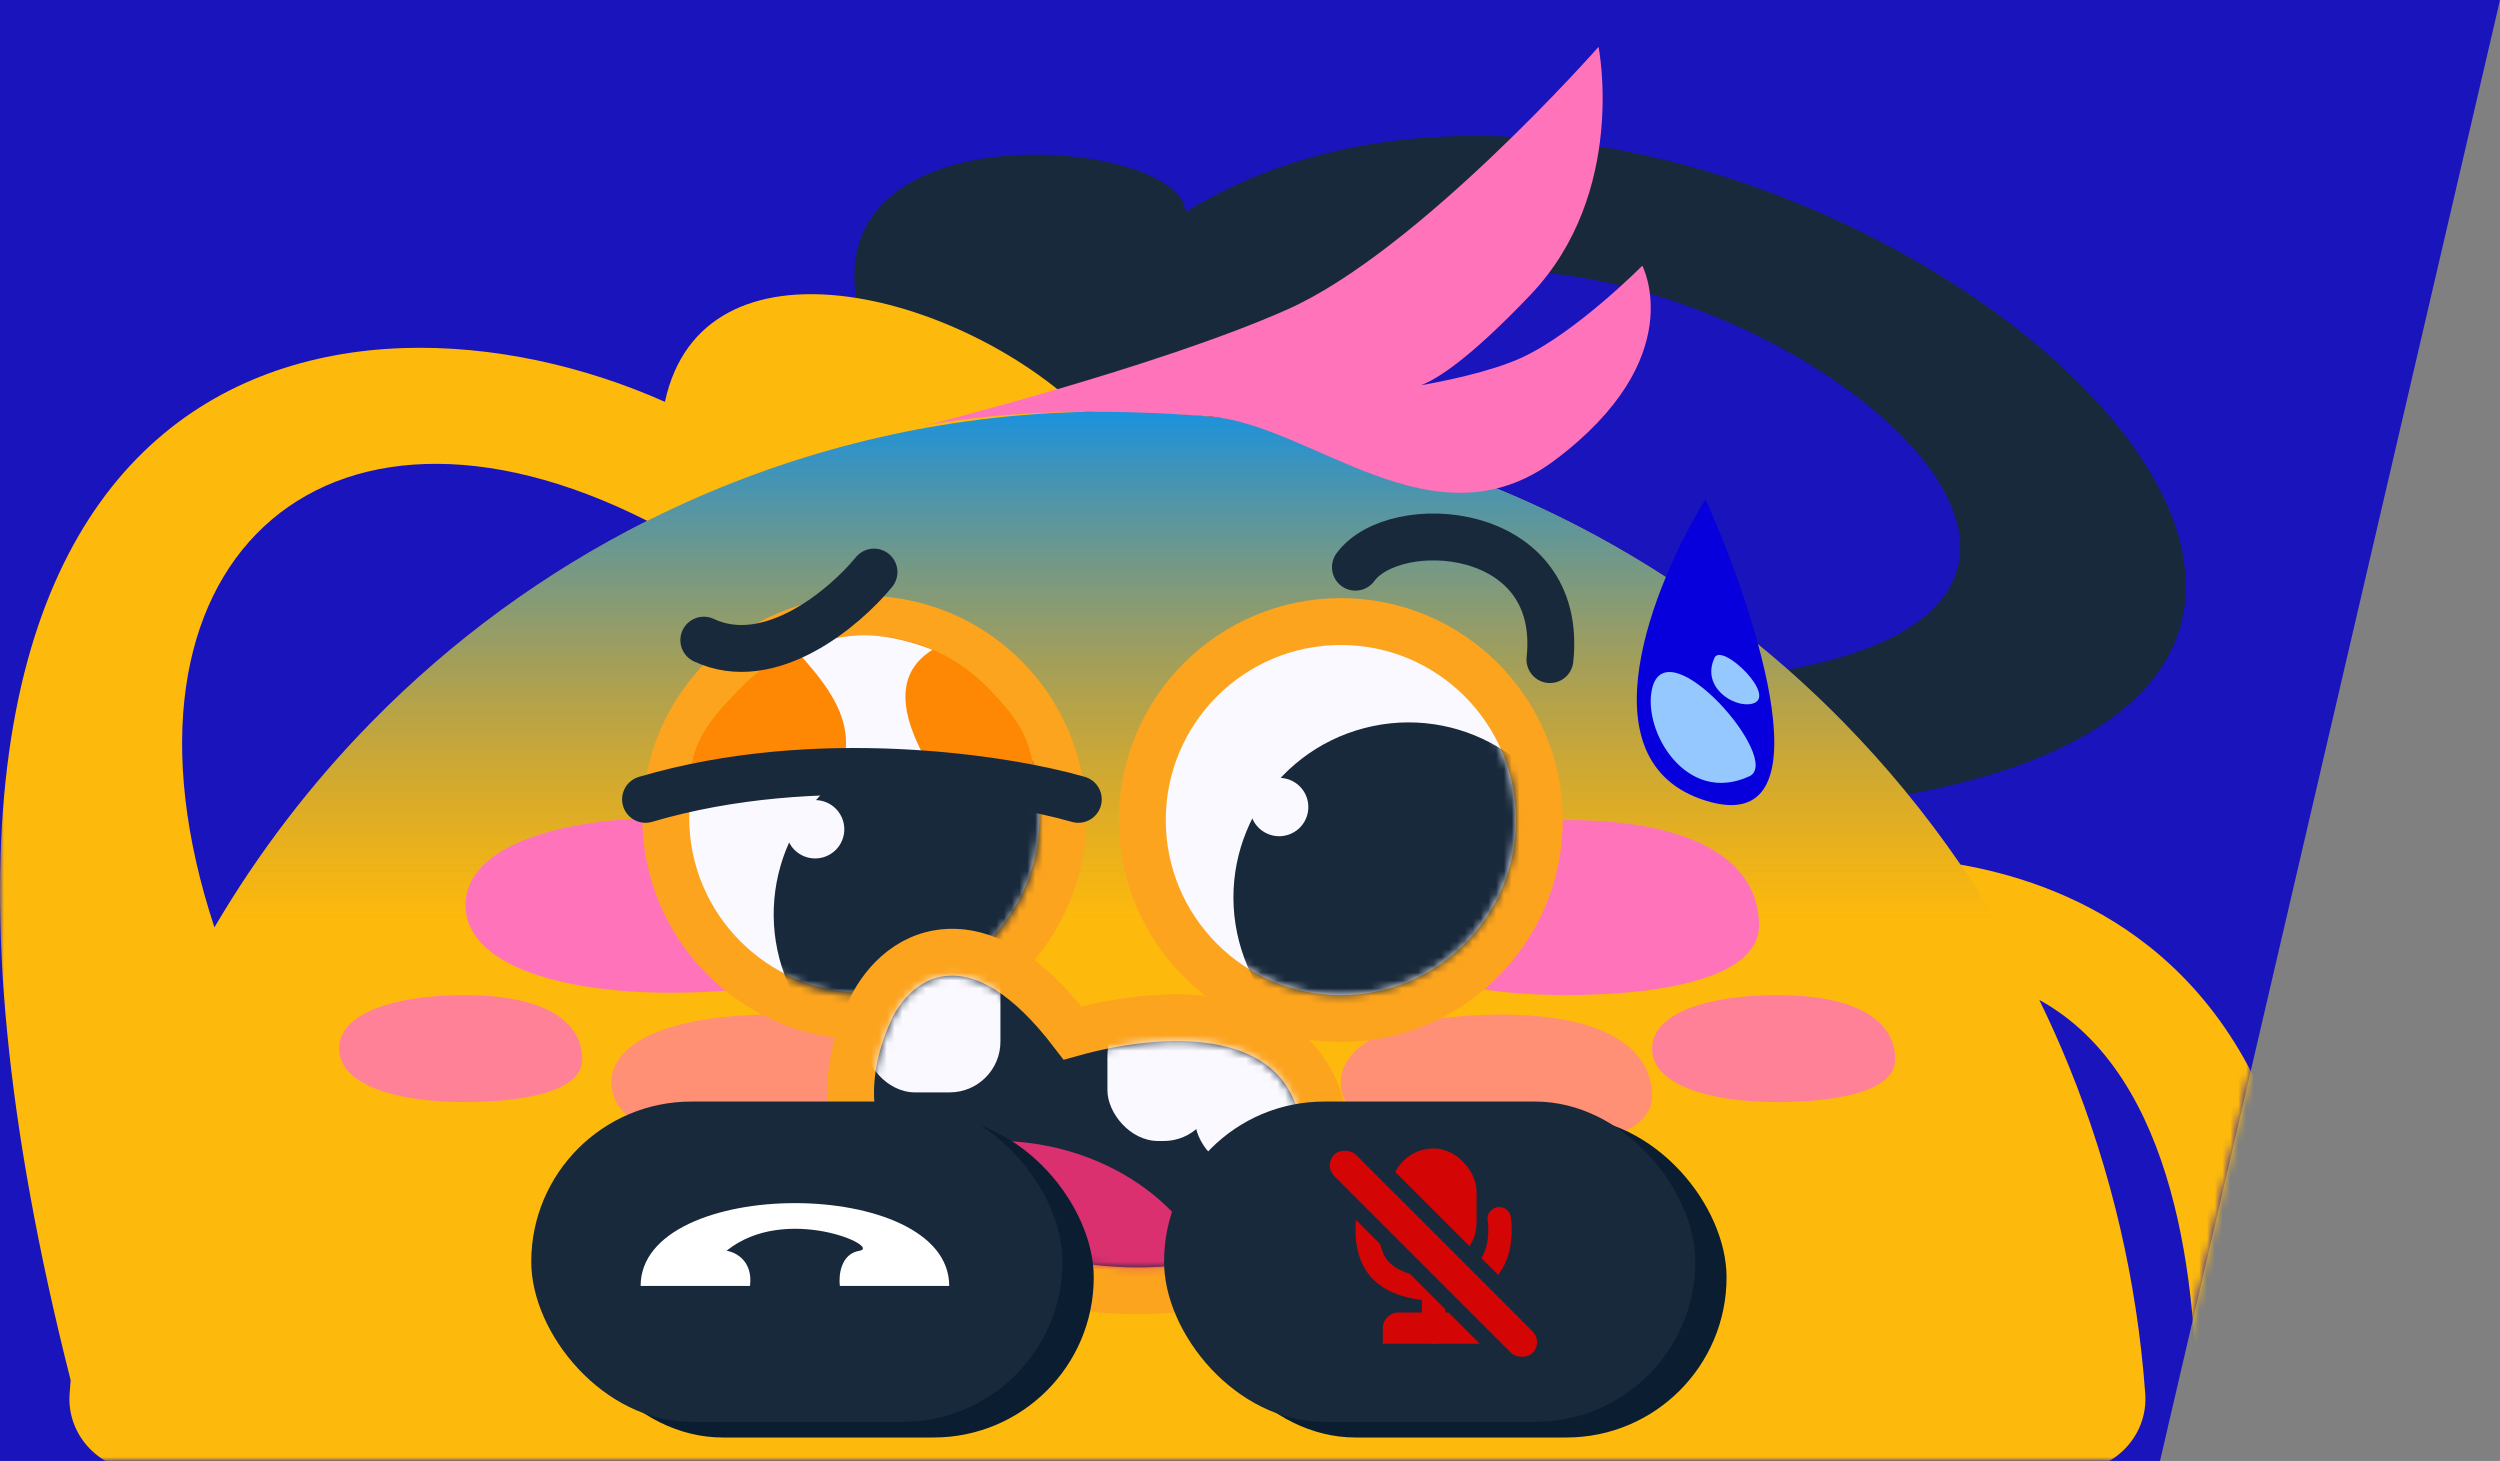 <svg width="320" height="187" viewBox="0 0 320 187" fill="none" xmlns="http://www.w3.org/2000/svg">
<rect x="0" y="0" width="320" height="187" fill="#808080" stroke="none"/>
<path d="M0 0H320L276.48 187L0 187V0Z" fill="#1A14BC"/>
<mask id="mask0_1144_8418" style="mask-type:alpha" maskUnits="userSpaceOnUse" x="0" y="0" width="320" height="187">
<path d="M0 0H320L276.48 187L0 187V0Z" fill="#3133B2"/>
</mask>
<g mask="url(#mask0_1144_8418)">
<path d="M151.71 27.163C220.178 -15.162 352.758 93.142 228.893 103.723L220.178 86.918C309.809 78.203 176.607 -5.203 158.557 58.285L111.25 43.969C98.801 12.847 151.71 17.204 151.71 27.163Z" fill="#18293B"/>
<path d="M85.11 51.438C89.957 28.988 122.613 37.297 138.67 52.72C139.696 52.696 140.722 52.683 141.749 52.683C159.242 52.683 176.563 56.193 192.724 63.012C208.884 69.831 223.568 79.826 235.937 92.426C241.469 98.061 246.488 104.169 250.947 110.672C263.335 112.864 284.982 120.374 293.002 149.782L281.176 180.903C281.176 165.21 278.824 137.758 261.031 127.99C262.383 130.761 263.646 133.581 264.812 136.447C270.252 149.825 273.546 163.984 274.589 178.383C274.988 183.891 270.474 188.374 264.951 188.374H18.547C13.024 188.374 8.51 183.891 8.909 178.383C8.951 177.811 8.996 177.24 9.044 176.67C-24.889 42.7 44.701 33.41 85.11 51.438ZM82.851 66.67C41.2 45.614 12.148 72.296 27.447 118.702C33.054 109.156 39.805 100.327 47.562 92.426C57.877 81.918 69.802 73.223 82.851 66.67Z" fill="#FEBA0C"/>
<path d="M264.951 188.375C270.474 188.375 274.989 183.892 274.59 178.384C273.546 163.985 270.251 149.827 264.812 136.448C258.118 119.985 248.306 105.027 235.937 92.427C223.568 79.827 208.884 69.832 192.723 63.013C176.563 56.193 159.242 52.684 141.749 52.684C124.257 52.684 106.936 56.193 90.775 63.013C74.614 69.832 59.93 79.827 47.561 92.427C35.192 105.027 25.381 119.985 18.687 136.448C13.247 149.827 9.953 163.985 8.909 178.384C8.51 183.892 13.024 188.375 18.547 188.375L141.749 188.375H264.951Z" fill="url(#paint0_linear_1144_8418)"/>
<path d="M218.31 63.887C224.949 78.825 234.244 107.457 218.31 102.478C202.375 97.498 211.67 74.676 218.31 63.887Z" fill="#0700DD"/>
<path d="M211.463 88.163C210.217 93.557 215.82 103.101 223.912 99.367C228.326 97.33 213.33 80.071 211.463 88.163Z" fill="#94C8FF"/>
<path d="M224.216 90.091C221.835 90.604 217.722 87.894 219.462 84.19C220.411 82.17 227.786 89.323 224.216 90.091Z" fill="#94C8FF"/>
<path d="M199.012 58.907C216.442 45.836 210.216 34.01 210.216 34.01C210.216 34.01 201.608 42.689 194.653 45.836C190.725 47.613 184.686 48.818 181.876 49.315C183.841 48.579 187.981 46.056 195.898 37.744C208.347 24.673 204.614 6 204.614 6C204.614 6 181.585 32.142 164.78 39.611C147.974 47.081 118.095 54.55 118.095 54.55C118.095 54.55 131.167 51.438 154.819 53.305C167.987 54.345 183.544 70.507 199.012 58.907Z" fill="#FF73BA"/>
<path d="M225.156 118.413C225.156 125.839 210.462 127.376 200.409 127.376C185.716 127.376 174.116 123.598 174.116 116.173C174.116 108.747 185.696 104.969 200.409 104.969C218.196 104.969 225.156 110.988 225.156 118.413Z" fill="#FF73BA"/>
<path opacity="0.8" d="M242.584 135.593C242.584 140.131 233.625 141.071 227.495 141.071C218.536 141.071 211.463 138.761 211.463 134.224C211.463 129.686 218.523 127.377 227.495 127.377C238.34 127.377 242.584 131.055 242.584 135.593Z" fill="#FF73BA"/>
<path opacity="0.8" d="M74.526 135.593C74.526 140.131 65.566 141.071 59.436 141.071C50.477 141.071 43.404 138.761 43.404 134.224C43.404 129.686 50.465 127.377 59.436 127.377C70.282 127.377 74.526 131.055 74.526 135.593Z" fill="#FF73BA"/>
<path opacity="0.6" d="M118.096 140.322C118.096 146.097 106.628 147.293 98.782 147.293C87.314 147.293 78.26 144.354 78.26 138.579C78.26 132.804 87.298 129.865 98.782 129.865C112.664 129.865 118.096 134.547 118.096 140.322Z" fill="#FF73BA"/>
<path opacity="0.6" d="M211.462 140.322C211.462 146.097 199.995 147.293 192.148 147.293C180.68 147.293 171.627 144.354 171.627 138.579C171.627 132.804 180.664 129.865 192.148 129.865C206.03 129.865 211.462 134.547 211.462 140.322Z" fill="#FF73BA"/>
<circle cx="171.626" cy="104.968" r="25.408" fill="#FAF9FF" stroke="#FCA41E" stroke-width="6"/>
<mask id="mask1_1144_8418" style="mask-type:alpha" maskUnits="userSpaceOnUse" x="149" y="82" width="46" height="46">
<circle cx="171.626" cy="104.968" r="22.408" fill="#FAF9FF"/>
</mask>
<g mask="url(#mask1_1144_8418)">
<circle cx="180.292" cy="114.879" r="22.408" transform="rotate(75.379 180.292 114.879)" fill="#18293B"/>
<circle cx="163.734" cy="103.301" r="3.735" transform="rotate(75.379 163.734 103.301)" fill="#FAF9FF"/>
</g>
<path d="M173.494 72.601C178.474 65.755 200.259 67 198.392 84.428" stroke="#18293B" stroke-width="6" stroke-linecap="round"/>
<path d="M110.626 118.107C110.626 125.532 95.933 127.07 85.88 127.07C71.186 127.07 59.587 123.291 59.587 115.866C59.587 108.441 71.166 104.662 85.88 104.662C103.666 104.662 110.626 110.681 110.626 118.107Z" fill="#FF73BA"/>
<circle cx="22.408" cy="22.408" r="25.408" transform="matrix(-1 0 0 1 133.036 82.254)" fill="#FAF9FF" stroke="#FCA41E" stroke-width="6"/>
<mask id="mask2_1144_8418" style="mask-type:alpha" maskUnits="userSpaceOnUse" x="88" y="82" width="46" height="46">
<circle cx="22.408" cy="22.408" r="22.408" transform="matrix(-1 0 0 1 133.045 82.561)" fill="#FAF9FF"/>
</mask>
<g mask="url(#mask2_1144_8418)">
<circle cx="22.408" cy="22.408" r="22.408" transform="matrix(-0.398 -0.917 -0.917 0.398 150.903 128.654)" fill="#18293B"/>
<circle cx="3.735" cy="3.735" r="3.735" transform="matrix(-0.398 -0.917 -0.917 0.398 109.249 108.086)" fill="#FAF9FF"/>
</g>
<path d="M88.228 101.232C88.228 95.124 90.589 92.379 94.791 88.06C98.994 83.741 104.693 81.314 110.636 81.314C116.579 81.314 122.278 83.741 126.481 88.06C130.683 92.379 132.421 95.124 132.421 101.232L110.636 98.743L88.228 101.232Z" fill="#FE8804"/>
<path d="M107.523 98.743C110.511 91.771 103.996 85.879 101.921 83.182C101.921 83.182 106.278 81.314 110.636 81.314C114.993 81.314 119.35 83.182 119.35 83.182C112.876 87.165 117.067 94.8 119.35 98.743H107.523Z" fill="#FAF9FF"/>
<path d="M138.023 102.318C128.687 99.621 104.536 95.845 82.627 102.318" stroke="#18293B" stroke-width="6" stroke-linecap="round"/>
<path d="M111.872 73.223C108.137 77.787 98.552 85.92 90.087 81.937" stroke="#18293B" stroke-width="6" stroke-linecap="round"/>
<path d="M121.345 121.9C126.313 121.649 131.648 124.841 137.29 132.219C143.362 130.526 151.537 129.362 158.164 131.189C161.977 132.241 165.529 134.36 167.664 138.17C169.778 141.942 170.215 146.861 168.907 152.931V152.933C167.508 159.415 161.291 162.866 154.77 164.307C148.054 165.79 139.853 165.47 132.326 163.501C124.838 161.542 117.571 157.83 113.135 152.116C108.527 146.181 107.271 138.454 111.283 129.494C112.691 126.352 115.979 122.172 121.345 121.9Z" fill="#18293B" stroke="#FCA41E" stroke-width="6"/>
<mask id="mask3_1144_8418" style="mask-type:alpha" maskUnits="userSpaceOnUse" x="111" y="124" width="56" height="39">
<path d="M114.022 130.72C99.65 162.812 161.914 171.112 165.975 152.299C170.839 129.724 148.105 131.826 136.13 135.7C124.192 118.879 116.417 125.371 114.022 130.72Z" fill="#18293B"/>
</mask>
<g mask="url(#mask3_1144_8418)">
<path d="M154.821 164.723C154.821 171.942 141.203 182.773 130.546 182.773C119.89 182.773 96.935 163.85 96.935 156.631C96.935 149.412 111.251 145.427 128.679 146.05C144.24 146.606 154.821 157.504 154.821 164.723Z" fill="#DA306F"/>
<rect x="152.954" y="129.867" width="16.183" height="19.918" rx="6.5" fill="#FAF9FF"/>
<rect x="141.75" y="128.621" width="13.694" height="17.428" rx="6.5" fill="#FAF9FF"/>
<rect x="110.628" y="117.418" width="17.428" height="22.408" rx="6.5" fill="#FAF9FF"/>
</g>
</g>
<rect x="72" y="143" width="68" height="41" rx="20.5" fill="#0B1D31"/>
<rect x="153" y="143" width="68" height="41" rx="20.5" fill="#0B1D31"/>
<rect x="68" y="141" width="68" height="41" rx="20.5" fill="#18293B"/>
<path d="M121.5 164.601C121.5 150.466 82 150.466 82 164.601H96C96.4 161.401 94.167 160.268 93 160.101C100.5 154.019 113 159.601 110 160.101C107.6 160.501 107.333 163.268 107.5 164.601H121.5Z" fill="white"/>
<rect x="149" y="141" width="68" height="41" rx="20.5" fill="#18293B"/>
<rect x="178" y="147" width="11" height="15" rx="5.5" fill="#D30505"/>
<path d="M175.1 156C175.1 156 174.366 160.329 176.869 162.75C179.248 165.05 183.5 165 183.5 165M191.899 156C191.899 156 192.635 160.329 190.132 162.75C187.753 165.05 183.5 165 183.5 165M183.5 165V170.5" stroke="#D30505" stroke-width="3" stroke-linecap="round"/>
<path d="M177 170C177 168.895 177.895 168 179 168H188C189.105 168 190 168.895 190 170V172H177V170Z" fill="#D30505"/>
<rect x="168" y="149.168" width="5.895" height="37.893" rx="2.947" transform="rotate(-45 168 149.168)" fill="#D30505" stroke="#18293B" stroke-width="2"/>
<defs>
<linearGradient id="paint0_linear_1144_8418" x1="141.749" y1="47.704" x2="141.749" y2="118.04" gradientUnits="userSpaceOnUse">
<stop stop-color="#0191F6"/>
<stop offset="1" stop-color="#737373" stop-opacity="0"/>
</linearGradient>
</defs>
</svg>
